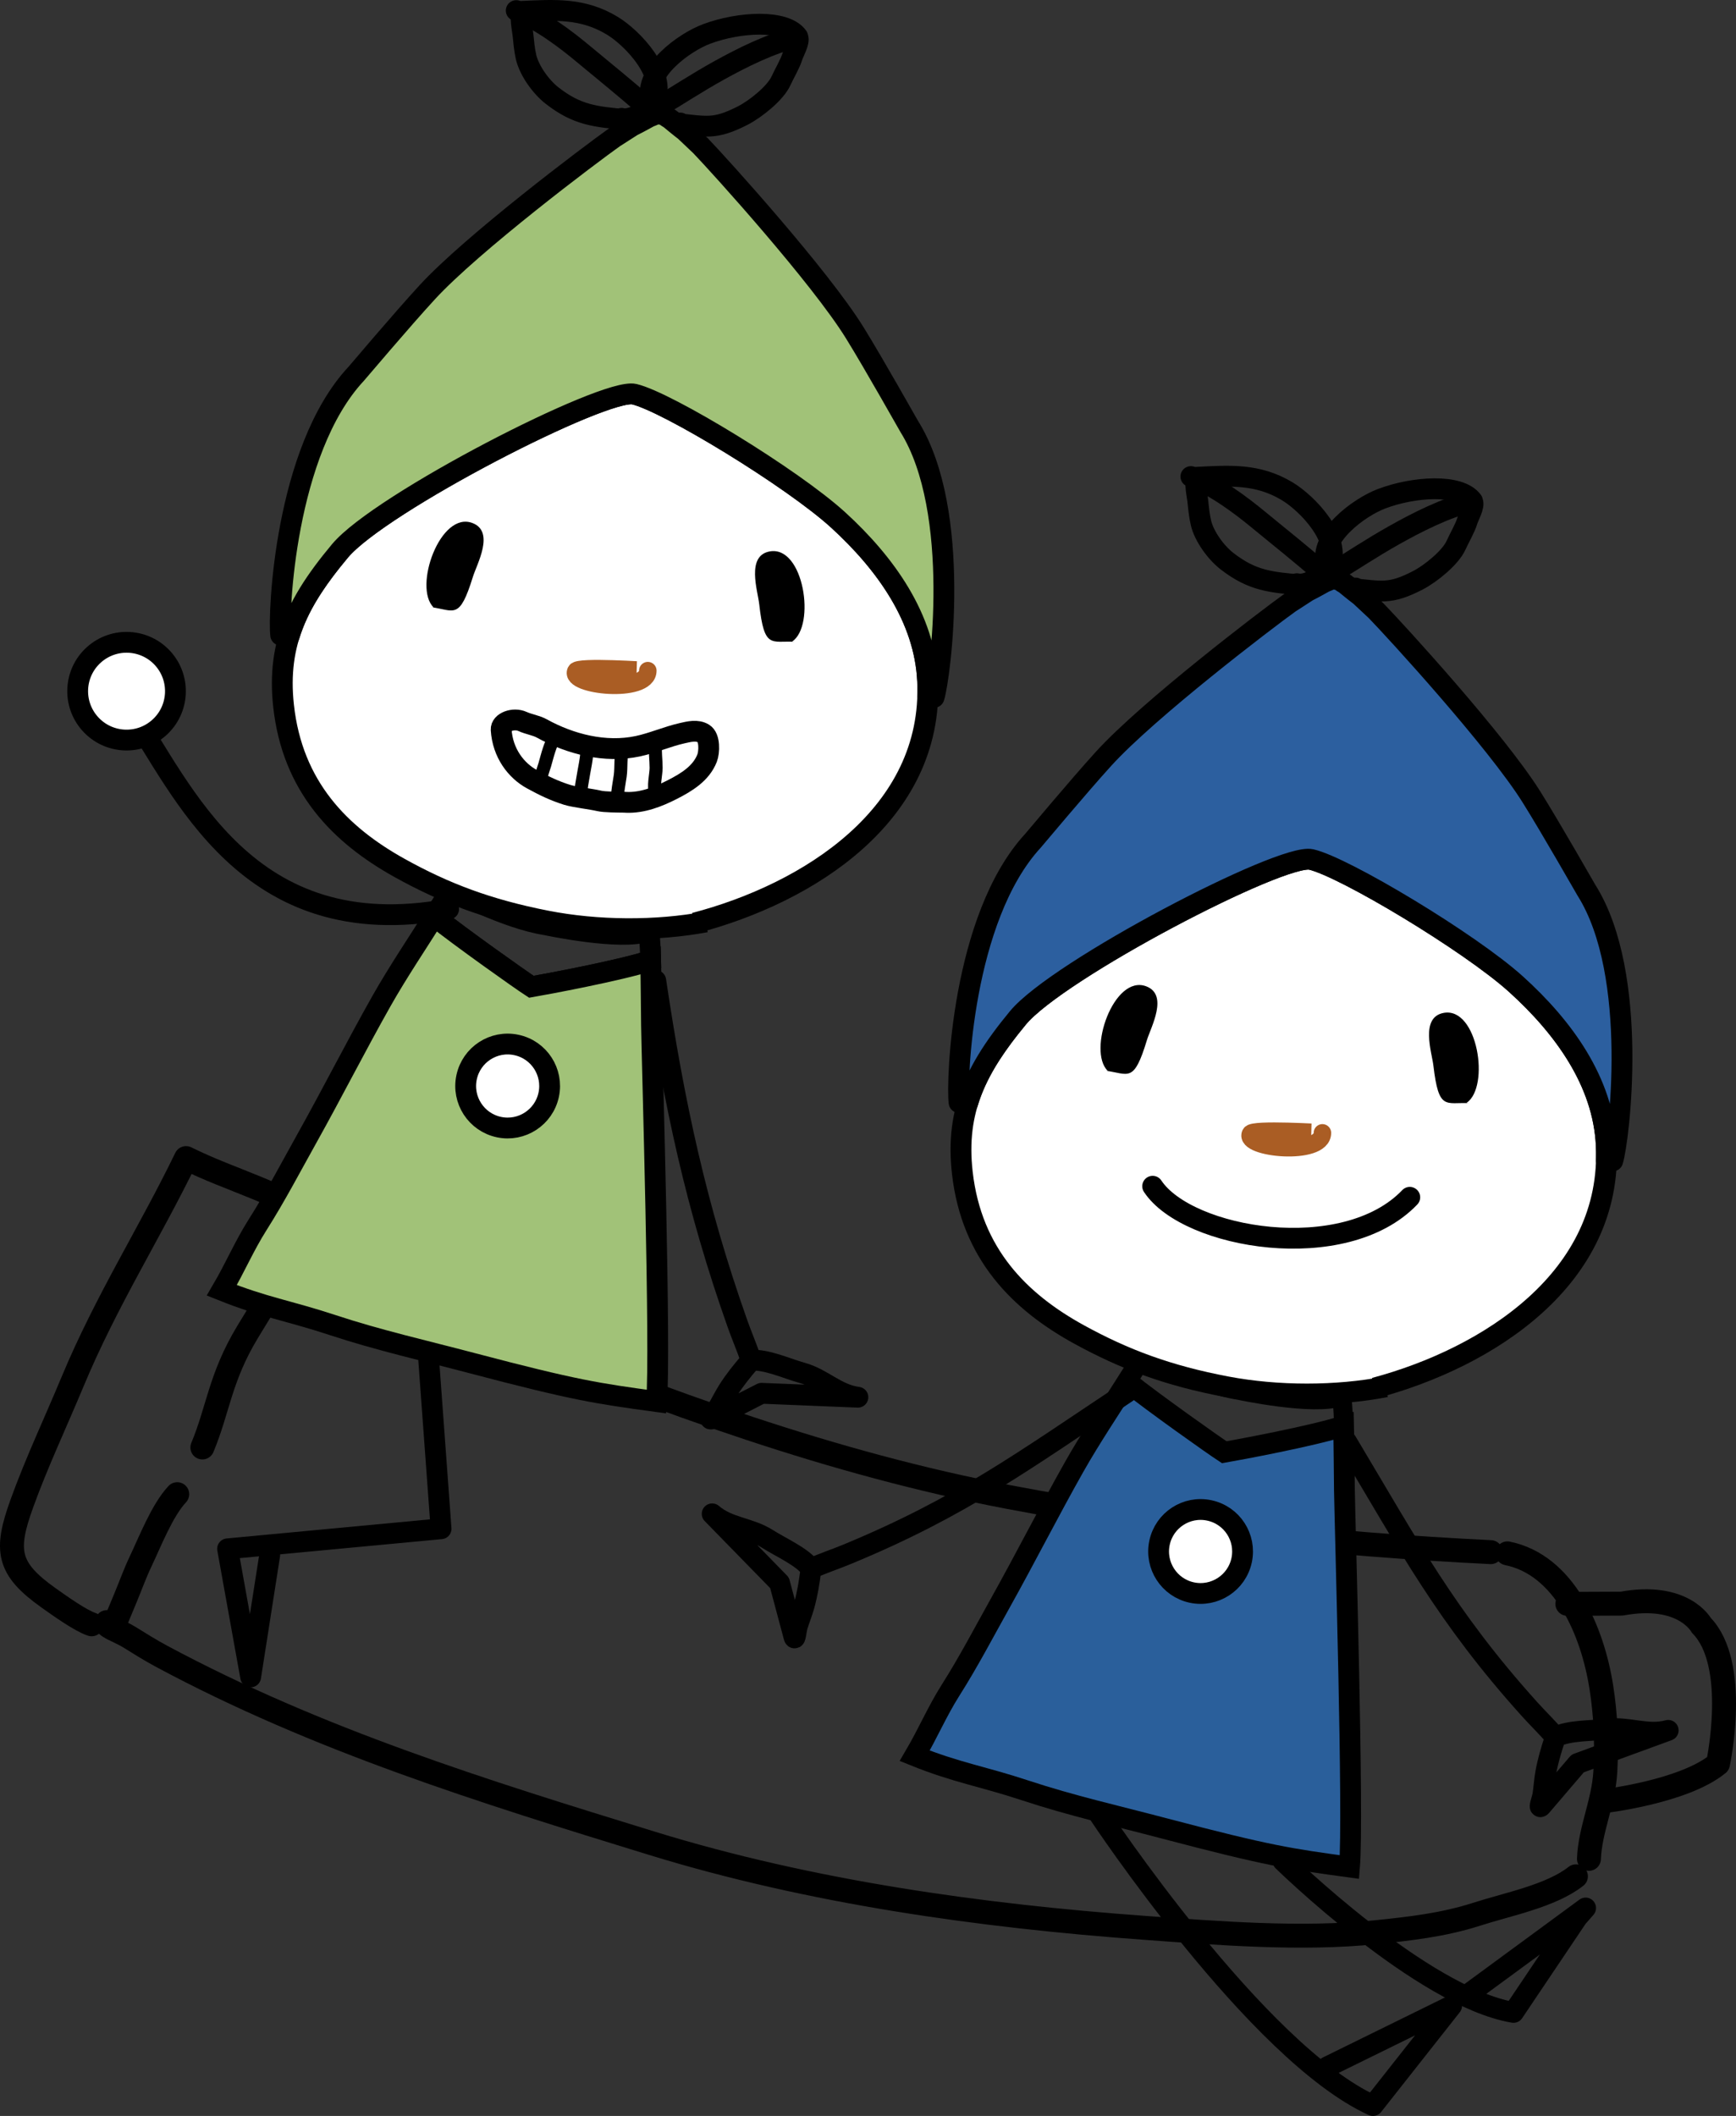 <svg version="1.1" id="illustration_01" xmlns="http://www.w3.org/2000/svg" xmlns:xlink="http://www.w3.org/1999/xlink" width="166.829px" height="203.327px" viewBox="0 0 166.829 203.327">
<rect x="0" y="0" width="166.829" height="203.327" fill="#333333" stroke="none"/>
<g>
	<path fill="none" stroke="#000000" stroke-width="2.3" stroke-linecap="round" stroke-linejoin="round" d="M152.697,178.619
		c0.107-2.819,1.414-5.417,1.575-8.405c0.147-2.72,0.043-5.406-0.392-8.137c-0.85-5.344-3.535-11.693-9.019-12.812"/>
	<path fill="none" stroke="#000000" stroke-width="2.3" stroke-linecap="round" stroke-linejoin="round" d="M151.446,180.299
		c-2.383,1.887-6.576,2.687-9.552,3.648c-3.177,1.026-6.458,1.393-9.708,1.727c-7.138,0.733-15.197,0.087-22.141-0.419
		c-15.841-1.15-32.158-3.438-47.376-8.123c-16.131-4.964-32.146-9.921-47.17-17.991c-1.085-0.583-2.093-1.218-3.079-1.831
		c-0.926-0.576-2.556-1.1-2.152-1.439"/>
	<path fill="none" stroke="#000000" stroke-width="2.3" stroke-linecap="round" stroke-linejoin="round" d="M143.262,149.149
		c-15.322-0.754-31.03-2.383-46.407-5.309c-16.684-3.172-33.164-9.132-49.183-15.8c-3.315-1.381-6.558-2.775-9.736-4.326
		c-2.146-1.052-7.239-2.848-8.37-4.31"/>
	<path fill="none" stroke="#000000" stroke-width="2.3" stroke-linecap="round" stroke-linejoin="round" d="M30.911,117.492
		c-3.799-2.886-8.602-4.005-13.032-6.208c-3.492,7.205-7.673,13.719-10.917,21.511c-1.617,3.886-3.444,7.747-4.872,11.706
		c-1.622,4.495-1.375,6.229,2.557,9.03c1.27,0.902,3.089,2.186,4.157,2.553"/>
	<path fill="none" stroke="#000000" stroke-width="2.3" stroke-linecap="round" stroke-linejoin="round" d="M29.487,118.273
		c-0.296,2.348,0.384-0.344-5.692,9.717c-2.651,4.39-2.812,7.415-4.347,11.101"/>
	<path fill="none" stroke="#000000" stroke-width="2.3" stroke-linecap="round" stroke-linejoin="round" d="M17.032,143.579
		c-1.451,1.554-2.601,4.533-3.533,6.494c-0.542,1.139-0.972,2.35-1.458,3.514c-0.284,0.686-1.436,3.447-1.169,2.811"/>
	<path fill="none" stroke="#000000" stroke-width="2.3" stroke-linecap="round" stroke-linejoin="round" d="M153.981,173.099
		c0,0,7.784-0.879,11.119-3.613c0,0,2.066-9.579-1.604-13.305c0,0-1.699-3.179-7.648-2.085l-5.227,0.023"/>
</g>
<g>
	<path fill="none" stroke="#000000" stroke-width="1.83" d="M129.119,137.026c-0.041-1.633-0.12-2.878-0.269-2.821
		c-2.547,0.947-9.795-0.609-9.795-0.609c-3.834-0.592-9.148-3.426-9.148-3.426c-0.481,0.837-1.02,1.711-1.585,2.609
		c2.539,2.023,8.308,6.108,9.332,6.772C118.895,139.335,126.147,137.993,129.119,137.026z"/>
	<path fill="#2A5F9B" stroke="#000000" stroke-width="2" d="M129.199,143.207c-0.024-1.493-0.026-4.141-0.08-6.182
		c-2.973,0.968-10.225,2.31-11.465,2.525c-1.024-0.664-6.793-4.749-9.332-6.772c-1.642,2.606-3.535,5.421-5.081,8.157
		c-2.381,4.215-4.679,8.745-7.096,13.075c-1.566,2.805-3.071,5.687-4.778,8.377c-1.337,2.114-2.164,4.118-3.461,6.33
		c4.048,1.63,6.436,1.948,10.669,3.345c4.361,1.443,8.799,2.442,13.314,3.635c10.006,2.638,12.108,2.934,17.797,3.71
		C130.092,174.581,129.256,146.835,129.199,143.207z"/>
	<path fill="#FFFFFF" stroke="#000000" stroke-width="2" d="M119.322,149.92c-0.46,2.177-2.602,3.574-4.781,3.113
		c-2.182-0.462-3.573-2.604-3.112-4.782c0.461-2.181,2.601-3.574,4.78-3.112C118.391,145.598,119.783,147.737,119.322,149.92z"/>
	<path fill="none" stroke="#000000" stroke-width="2" stroke-linecap="round" stroke-linejoin="round" d="M105.595,174.3
		c0,0,15.192,22.954,26.345,28.027l7.56-9.587l-11.937,5.867"/>
	<path fill="none" stroke="#000000" stroke-width="2" stroke-linecap="round" stroke-linejoin="round" d="M123.295,178.826
		c0,0,13.354,13.062,22.151,14.551l6.132-9.121l0.799-0.911l-11.396,8.368"/>
	<path fill="none" stroke="#000000" stroke-width="2" stroke-linecap="round" stroke-linejoin="round" d="M129.408,138.539
		c6.079,10.157,9.539,16.752,17.539,25.65c0.826,0.92,1.755,1.809,2.526,2.727c1.282-0.667,3.514-0.58,4.98-0.761
		c2.066-0.253,3.864,0.667,5.86,0.118l-8.7,3.184l-3.495,4.089c-0.304,0.344,0.095-0.678,0.156-1.09
		c0.102-0.68,0.143-1.393,0.265-2.075c0.201-1.116,0.508-2.164,0.869-3.262"/>
	<path fill="none" stroke="#000000" stroke-width="2" stroke-linecap="round" stroke-linejoin="round" d="M108.292,133.796
		c-9.869,6.538-15.836,10.992-26.896,15.564c-1.142,0.472-2.364,0.874-3.455,1.367c-0.869-1.155-2.92-2.039-4.164-2.835
		c-1.753-1.121-3.773-1.067-5.337-2.424l6.473,6.627l1.387,5.198c0.126,0.44,0.207-0.652,0.33-1.051
		c0.201-0.657,0.473-1.318,0.657-1.986c0.301-1.094,0.477-2.171,0.624-3.317"/>
	<path fill="none" stroke="#000000" stroke-width="2" stroke-linecap="round" stroke-linejoin="round" d="M129.751,56.544
		c3.023,0.27,3.782,0.63,6.525-0.793c1.226-0.638,3.128-2.176,3.657-3.375c0.296-0.664,0.871-1.643,1.069-2.315
		c0.121-0.409,0.716-1.446,0.516-1.854c-0.005-0.021-0.009-0.043-0.015-0.067c-1.213-1.67-5.636-1.393-8.748-0.209
		c-2.106,0.8-6.007,3.61-5.298,6.343c0.236,0.91,1.857,2.326,2.812,2.231"/>
	<path fill="none" stroke="#000000" stroke-width="2" stroke-linecap="round" stroke-linejoin="round" d="M141.425,48.203
		c-2.458,0.558-5.338,2.036-7.43,3.213c-2.242,1.26-3.915,2.402-5.916,3.604"/>
	<path fill="none" stroke="#000000" stroke-width="2" stroke-linecap="round" stroke-linejoin="round" d="M125.13,56.218
		c-3.021-0.27-4.749-0.392-7.195-2.278c-1.094-0.844-2.207-2.394-2.517-3.669c-0.17-0.705-0.241-1.479-0.314-2.178
		c-0.048-0.424-0.347-1.801-0.076-2.167c0.008-0.019,0.016-0.044,0.026-0.064c3.108-0.158,5.795-0.371,8.646,1.344
		c1.935,1.161,5.273,4.62,4.09,7.183c-0.392,0.853-2.237,1.962-3.163,1.698"/>
	<path fill="none" stroke="#000000" stroke-width="2" stroke-linecap="round" stroke-linejoin="round" d="M114.444,45.794
		c2.33,0.899,4.747,2.7,6.596,4.229c1.985,1.639,3.934,3.167,6.008,4.987"/>
	<path fill="#FFFFFF" stroke="#000000" stroke-width="2" d="M132.114,133.374c10.908-2.919,22.889-10.57,22.246-23.374
		c-0.303-6.053-4.093-11.293-8.689-15.441C141.235,90.556,129.151,83.3,126,82.588c-2.813-0.637-24.359,10.598-28.179,15.223
		c-3.939,4.771-6.037,8.798-5.341,14.896c0.889,7.809,5.533,12.4,11.203,15.517c4.37,2.401,8.563,3.967,14.199,5.034
		c4.889,0.926,10.543,0.924,15.298,0.004"/>
	<path fill="#2C5F9F" stroke="#000000" stroke-width="2" stroke-linecap="round" stroke-linejoin="round" d="M99.265,80.793
		c0.103-0.113,4.399-5.256,6.79-7.883c4.294-4.726,15.656-13.388,17.864-14.967l1.773-1.149c-0.022,0.021,0.733-0.369,1.585-0.853
		c0.488-0.176,0.525-0.282,0.893-0.291l0.311,0.033c0.347,0.077,0.38,0.189,0.811,0.438c0.752,0.625,1.429,1.144,1.408,1.12
		l1.542,1.443c1.893,1.945,11.537,12.484,14.93,17.896c1.885,3.008,5.201,8.832,5.283,8.962c5.135,8.13,3.121,24.146,2.53,26.007
		l-0.614-0.054c0.014-0.491,0.015-0.989-0.011-1.498c-0.303-6.053-4.093-11.293-8.689-15.441
		C141.235,90.556,129.151,83.3,126,82.588c-2.813-0.637-24.359,10.598-28.179,15.223c-2.312,2.801-3.983,5.348-4.833,8.202
		l-0.823-0.071C91.91,104.004,92.429,88.218,99.265,80.793z"/>
	<path d="M140.931,105.983c2.289-1.536,1.072-9.26-2.202-8.65c-2.276,0.426-1.128,3.793-0.979,5.073
		c0.511,4.354,1.176,3.493,3.422,3.6"/>
	<path d="M106.455,102.903c-1.981-1.918,0.586-9.303,3.698-8.124c2.168,0.822,0.441,3.933,0.066,5.165
		c-1.274,4.197-1.735,3.234-4.006,2.937"/>
	<path fill="none" stroke="#AA5D24" stroke-width="1.68" stroke-linecap="round" stroke-linejoin="round" d="M120.172,108.943
		c-0.681,1.432,6.937,2.159,6.912-0.084C127.084,108.859,120.408,108.444,120.172,108.943z"/>
	<path fill="none" stroke="#000000" stroke-width="2" stroke-linecap="round" stroke-linejoin="round" d="M135.479,115.052
		c-6.271,6.57-21.352,4.003-24.709-1.064"/>
</g>
<g>
	<g>
		<g>
			<g>
				<path fill="none" stroke="#000000" stroke-width="2" d="M62.528,92.298c-0.041-1.632-0.12-2.878-0.269-2.821
					c-2.547,0.947-9.795-0.608-9.795-0.608c-3.835-0.593-9.149-3.426-9.149-3.426c-0.48,0.836-1.02,1.71-1.584,2.608
					c2.539,2.023,8.307,6.109,9.332,6.772C52.304,94.609,59.555,93.266,62.528,92.298z"/>
				<path fill="#A1C278" stroke="#000000" stroke-width="2" d="M62.609,98.48c-0.024-1.493-0.027-4.14-0.08-6.182
					c-2.974,0.968-10.225,2.311-11.465,2.525c-1.025-0.663-6.793-4.749-9.332-6.772c-1.642,2.606-3.535,5.421-5.081,8.157
					c-2.381,4.215-4.679,8.745-7.096,13.076c-1.566,2.804-3.072,5.687-4.779,8.377c-1.337,2.113-2.163,4.117-3.46,6.329
					c4.048,1.63,6.435,1.948,10.669,3.346c4.361,1.442,8.799,2.441,13.314,3.634c10.007,2.638,12.109,2.935,17.798,3.71
					C63.501,129.854,62.665,102.108,62.609,98.48z"/>
				<path fill="#FFFFFF" stroke="#000000" stroke-width="2" d="M52.731,105.193c-0.46,2.178-2.601,3.574-4.78,3.113
					c-2.182-0.462-3.574-2.604-3.112-4.782c0.46-2.181,2.6-3.574,4.779-3.112C51.8,100.871,53.192,103.01,52.731,105.193z"/>
			</g>
			<path fill="none" stroke="#000000" stroke-width="2" stroke-linecap="round" stroke-linejoin="round" d="M63.017,94.224
				c1.742,11.71,3.869,21.731,7.867,33.01c0.411,1.166,0.932,2.343,1.294,3.484c1.44-0.127,3.47,0.806,4.894,1.199
				c2.006,0.552,3.316,2.09,5.371,2.346l-9.255-0.379l-4.791,2.446c-0.413,0.201,0.347-0.591,0.56-0.948
				c0.354-0.59,0.663-1.233,1.036-1.817c0.611-0.955,1.296-1.807,2.049-2.684"/>
			<path fill="none" stroke="#000000" stroke-width="2" stroke-linecap="round" stroke-linejoin="round" d="M11.381,67.784
				c0.329,0.111,0.792,0.039,0.985,0.321c5.183,7.568,11.22,22.854,30.747,19.249"/>
			<polyline fill="none" stroke="#000000" stroke-width="2" stroke-linecap="round" stroke-linejoin="round" points="
				41.169,130.273 42.386,146.902 21.87,148.83 24.087,161.138 25.92,149.423 			"/>
		</g>
	</g>
	<g>
		<path fill="none" stroke="#000000" stroke-width="2" stroke-linecap="round" stroke-linejoin="round" d="M64.854,11.859
			c3.021,0.287,3.778,0.65,6.529-0.756c1.229-0.631,3.142-2.156,3.678-3.353c0.299-0.662,0.88-1.637,1.082-2.309
			c0.125-0.406,0.726-1.441,0.527-1.85c-0.005-0.021-0.008-0.045-0.014-0.068c-1.203-1.676-5.628-1.426-8.747-0.262
			c-2.111,0.789-6.029,3.574-5.336,6.311c0.231,0.912,1.844,2.338,2.8,2.248"/>
		<path fill="none" stroke="#000000" stroke-width="2" stroke-linecap="round" stroke-linejoin="round" d="M76.578,3.587
			c-2.462,0.543-5.351,2.004-7.449,3.166c-2.249,1.248-3.93,2.381-5.938,3.568"/>
		<path fill="none" stroke="#000000" stroke-width="2" stroke-linecap="round" stroke-linejoin="round" d="M60.235,11.503
			c-3.021-0.287-4.747-0.418-7.183-2.32c-1.088-0.85-2.192-2.408-2.494-3.684c-0.166-0.707-0.23-1.48-0.303-2.178
			c-0.044-0.426-0.334-1.805-0.062-2.168c0.009-0.023,0.018-0.045,0.026-0.066c3.109-0.139,5.8-0.336,8.64,1.395
			c1.927,1.172,5.244,4.652,4.047,7.209c-0.396,0.848-2.25,1.947-3.174,1.678"/>
		<path fill="none" stroke="#000000" stroke-width="2" stroke-linecap="round" stroke-linejoin="round" d="M49.611,1.017
			c2.324,0.912,4.73,2.728,6.569,4.268c1.976,1.65,3.914,3.189,5.979,5.023"/>
		<path fill="#FFFFFF" stroke="#000000" stroke-width="2" d="M66.759,88.698c10.924-2.854,22.952-10.432,22.386-23.238
			c-0.27-6.055-4.026-11.318-8.598-15.494c-4.413-4.027-16.453-11.357-19.6-12.088c-2.811-0.652-24.423,10.453-28.27,15.055
			c-3.967,4.748-6.09,8.762-5.43,14.863c0.843,7.816,5.46,12.434,11.11,15.584c4.355,2.428,8.54,4.018,14.17,5.117
			c4.883,0.957,10.536,0.988,15.299,0.096"/>
		<path fill="#A1C278" stroke="#000000" stroke-width="2" stroke-linecap="round" stroke-linejoin="round" d="M34.224,35.925
			c0.103-0.111,4.431-5.23,6.835-7.842c4.323-4.701,15.737-13.295,17.955-14.861l1.78-1.139c-0.022,0.021,0.734-0.363,1.589-0.842
			c0.489-0.174,0.527-0.279,0.895-0.285l0.311,0.035c0.348,0.078,0.38,0.191,0.809,0.441c0.748,0.631,1.421,1.152,1.402,1.129
			l1.533,1.453c1.88,1.957,11.463,12.553,14.822,17.986c1.867,3.018,5.147,8.863,5.23,8.992c5.086,8.16,2.977,24.166,2.374,26.021
			l-0.614-0.057c0.018-0.492,0.022-0.99,0-1.498c-0.27-6.055-4.026-11.318-8.598-15.494c-4.413-4.027-16.453-11.357-19.6-12.088
			c-2.811-0.652-24.423,10.453-28.27,15.055c-2.327,2.787-4.016,5.324-4.882,8.174l-0.822-0.078
			C26.731,59.091,27.343,43.308,34.224,35.925z"/>
		<path d="M76.12,61.65c2.298-1.523,1.128-9.254-2.151-8.662c-2.279,0.41-1.15,3.785-1.008,5.064c0.484,4.357,1.155,3.5,3.4,3.621"
			/>
		<path d="M41.664,58.364c-1.971-1.932,0.641-9.299,3.746-8.102c2.163,0.834,0.418,3.936,0.036,5.166
			c-1.301,4.189-1.756,3.223-4.024,2.912"/>
		<path fill="none" stroke="#AA5D24" stroke-width="1.68" stroke-linecap="round" stroke-linejoin="round" d="M55.343,64.486
			c-0.688,1.428,6.923,2.199,6.912-0.043C62.256,64.443,55.583,63.989,55.343,64.486z"/>
		<path fill="none" stroke="#000000" stroke-width="2" stroke-linecap="round" stroke-linejoin="round" d="M60.011,77.089
			c-0.65-0.01-1.908-0.006-2.443-0.133c-0.739-0.176-2.396-0.367-3.045-0.572c-1.268-0.398-2.199-0.853-3.396-1.504
			c-1.521-0.826-2.827-2.51-2.966-4.764c-0.045-0.719,1.175-1.186,2.054-0.787c0.64,0.289,1.277,0.354,1.864,0.676
			c2.747,1.516,6.085,2.365,9.207,1.703c1.432-0.303,2.84-0.932,4.271-1.254c0.642-0.146,1.433-0.35,2.053,0.031
			c0.625,0.383,0.565,1.793,0.339,2.371c-0.576,1.467-1.959,2.312-3.363,3.027c-1.351,0.688-2.856,1.281-4.416,1.217L60.011,77.089z
			"/>
		<path fill="none" stroke="#000000" stroke-width="1.251" stroke-linecap="round" stroke-linejoin="round" d="M63.001,71.425
			c-0.069,0.793,0.049,1.574,0.052,2.361c0.001,0.635-0.317,1.854-0.033,2.391"/>
		<path fill="none" stroke="#000000" stroke-width="1.251" stroke-linecap="round" stroke-linejoin="round" d="M59.902,71.835
			c-0.329,0.799-0.174,1.865-0.3,2.728c-0.105,0.723-0.263,1.473-0.279,2.191c0.042-0.047,0.028-0.088,0.044-0.141"/>
		<path fill="none" stroke="#000000" stroke-width="1.251" stroke-linecap="round" stroke-linejoin="round" d="M56.609,71.366
			c-0.175,0.146-0.197,0.863-0.228,1.154c-0.061,0.592-0.175,1.152-0.28,1.73c-0.132,0.729-0.26,1.463-0.33,2.203
			c0.004-0.035,0.007-0.07,0.01-0.105"/>
		<path fill="none" stroke="#000000" stroke-width="1.251" stroke-linecap="round" stroke-linejoin="round" d="M53.374,70.741
			c-0.522,0.764-0.761,1.848-1.018,2.738c-0.129,0.449-0.487,1.293-0.351,1.725"/>
	</g>
</g>
<path fill="#FFFFFF" stroke="#000000" stroke-width="2" stroke-linecap="round" stroke-linejoin="round" d="M8.665,69.553
	c1.732,1.932,4.701,2.094,6.633,0.363c1.932-1.732,2.093-4.703,0.362-6.635c-1.731-1.93-4.702-2.092-6.634-0.361
	C7.094,64.651,6.932,67.623,8.665,69.553z"/>
</svg>
